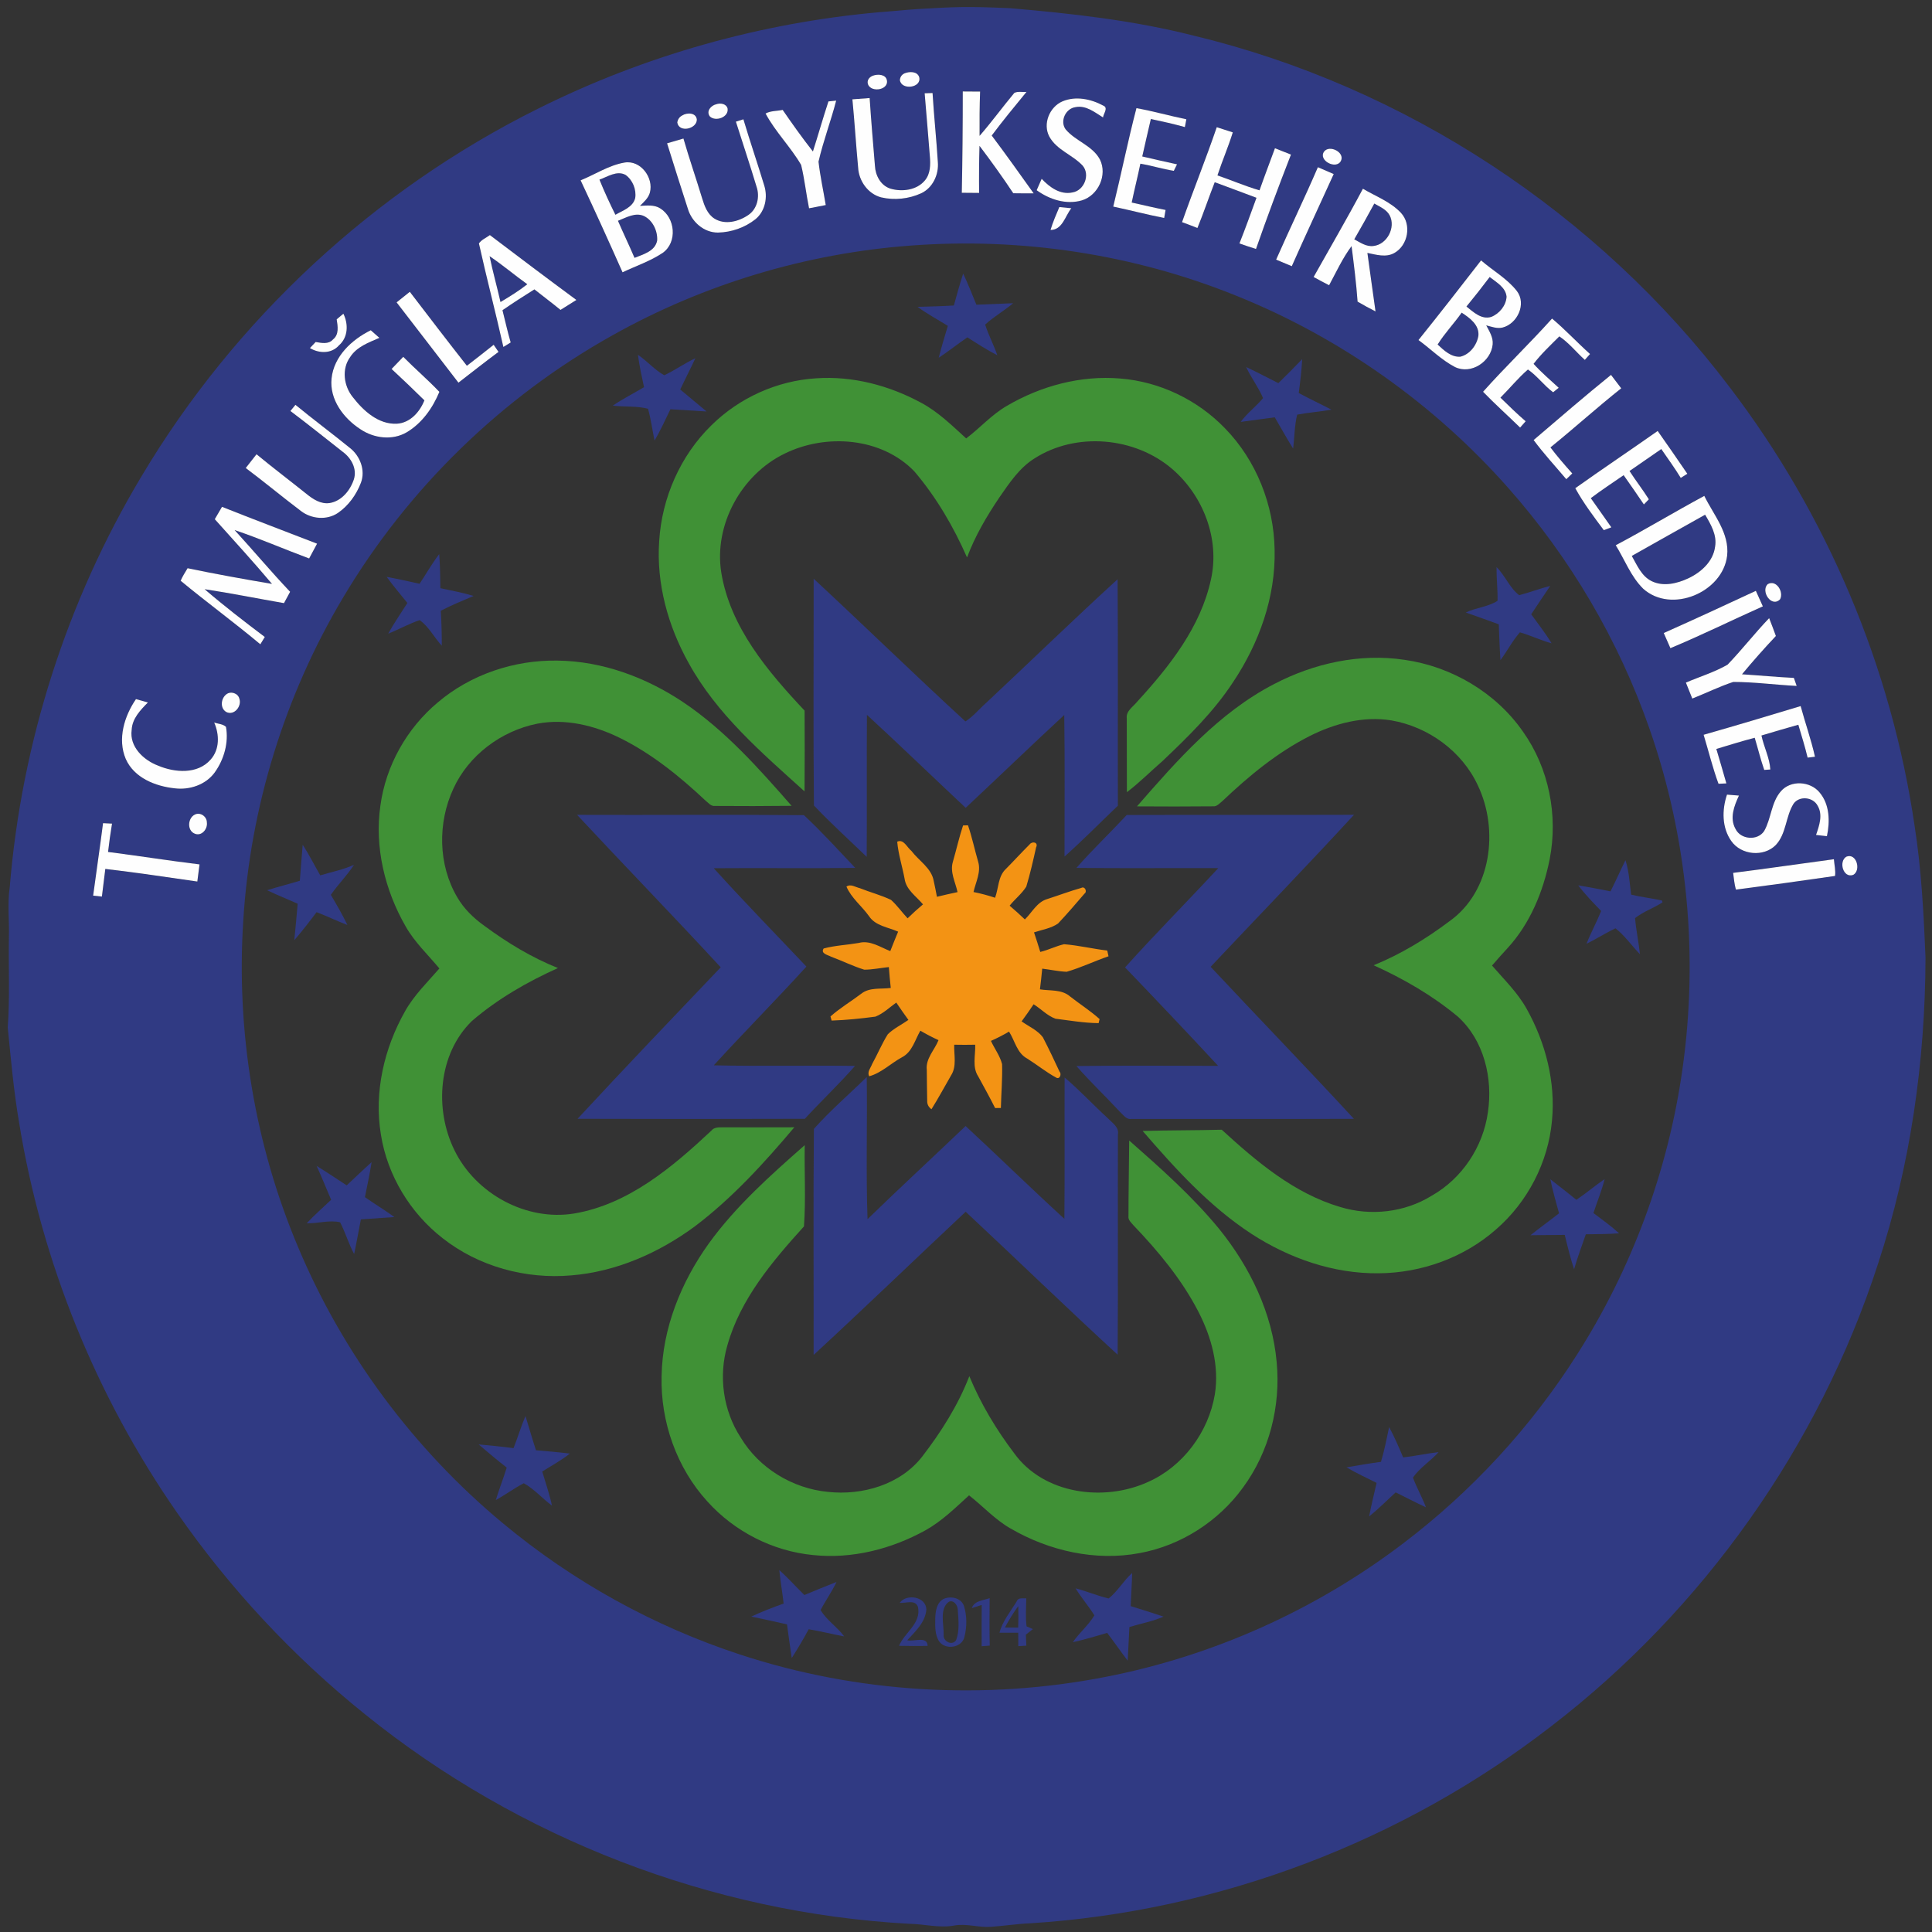 <?xml version="1.0" encoding="utf-8"?>
<!-- Generator: Adobe Illustrator 16.0.0, SVG Export Plug-In . SVG Version: 6.00 Build 0)  -->
<!DOCTYPE svg PUBLIC "-//W3C//DTD SVG 1.1//EN" "http://www.w3.org/Graphics/SVG/1.1/DTD/svg11.dtd">
<svg version="1.1" id="Layer_1" xmlns="http://www.w3.org/2000/svg" xmlns:xlink="http://www.w3.org/1999/xlink" x="0px" y="0px"
	 width="800px" height="800px" viewBox="-322.096 -323.006 800 800" enable-background="new -322.096 -323.006 800 800"
	 xml:space="preserve">
<rect x="-322.096" y="-323.006" width="800" height="800" fill="#333333" stroke="none"/>
<g>
	<g>
		<g>
			<path fill="#303A83" d="M42.072-317.958c5.242-0.373,10.489-0.945,15.735-1.291c16.024-0.94,20.353-1.147,38.384-0.363
				c25.467,2.19,51.011,5.019,75.848,11.328c87.905,21.115,167.639,73.678,222.146,145.687
				c40.251,52.784,66.899,115.821,76.505,181.502c2.83,18.044,3.773,36.308,4.53,54.533c-0.116,42.978-6.211,86.085-19.695,126.973
				c-24.435,75.395-72.282,142.883-135.084,191.223c-61.711,47.871-137.907,76.82-215.91,81.756
				c-5.499,0.213-10.928,1.11-16.417,1.463c-5.055,0.363-10.049-1.473-15.08-0.534c-6.235,1.14-12.441-0.649-18.677-0.727
				c-81.696-4.461-161.605-35.322-225.244-86.697c-29.847-23.973-56.208-52.263-78.017-83.702
				c-33.353-48.008-55.895-103.507-65.259-161.225c-2.245-13.093-3.415-26.348-4.727-39.542c0.908-12.342,0.278-24.725,0.475-37.087
				c0.232-7.033-0.686-14.084,0.363-21.08c4.904-59.79,23.646-118.402,54.472-169.896c38.696-65.051,96.417-118.625,164.228-152.336
				C-55.274-300.007-7.016-313.607,42.072-317.958z M52.531-292.666c-1.206,0.526-1.882,1.455-2.003,2.818
				c0.596,4.316,9.097,3.284,8.002-1.208C57.732-293.523,54.519-293.439,52.531-292.666z M39.394-291.675
				c-1.242,0.439-2.292,1.493-2.225,2.886c0.454,4.276,8.783,3.414,7.976-0.965C44.686-292.278,41.325-292.391,39.394-291.675z
				 M76.565-285.134c0.011,13.991-0.125,27.972-0.398,41.952c2.391,0.02,4.763,0.048,7.169,0.059
				c-0.076-6.497-0.025-13.005,0.156-19.502c4.849,6.418,9.55,12.945,13.99,19.64c2.81,0.046,5.615,0.058,8.436,0.035
				c-5.746-8.011-11.428-16.065-17.365-23.933c4.611-6.171,9.52-12.117,14.409-18.074c-1.666,0.184-3.522-0.326-5.046,0.418
				c-4.889,5.854-9.374,12.042-14.389,17.794c-0.045-6.112-0.01-12.236,0.212-18.341C81.338-285.099,78.957-285.108,76.565-285.134z
				 M60.785-284.375c0.777,8.71,1.427,17.419,2.164,26.124c0.292,3.366,0.268,7.134-2.003,9.887
				c-3.364,4.129-9.519,4.898-14.373,3.454c-3.996-1.291-6.185-5.463-6.372-9.453c-0.767-9.35-1.583-18.685-2.19-28.045
				c-2.376,0.177-4.762,0.348-7.138,0.527c0.908,9.428,1.493,18.881,2.376,28.306c0.313,5.521,4.076,10.843,9.515,12.284
				c5.5,1.291,11.448,0.65,16.588-1.689c4.809-2.251,7.347-7.792,6.897-12.932c-0.596-9.536-1.615-19.045-2.19-28.581
				C63.241-284.458,61.602-284.395,60.785-284.375z M20.944-281.009c-2.266,6.882-4.228,13.832-6.433,20.724
				c-4.395-5.576-8.506-11.374-12.533-17.217c-2.33,0.526-4.948,0.324-7.073,1.501c4.056,7.588,10.388,13.843,14.722,21.282
				c1.433,5.916,2.063,12.001,3.285,17.96c2.295-0.466,4.606-0.91,6.911-1.338c-0.979-5.997-2.321-11.941-2.996-17.971
				c1.967-8.543,5.121-16.779,7.315-25.276C23.345-281.267,21.73-281.09,20.944-281.009z M117.829-281.025
				c-5.348,2.309-8.228,9.325-5.418,14.576c3.052,5.591,9.641,7.542,13.813,12.04c3.193,3.793,0.601,10.335-4.263,11.094
				c-5.056,1.079-9.47-2.188-12.72-5.649c-0.686,1.575-1.402,3.156-2.073,4.729c5.323,3.842,12.255,6.104,18.753,4.192
				c6.775-2.07,10.63-10.558,7.427-16.938c-3.098-5.789-10.111-7.591-14.178-12.458c-2.467-3.35-0.045-8.61,4.021-9.193
				c4.354-0.92,8.012,2.13,11.463,4.258c0.116-1.533,2.351-4.016,0.056-4.916C129.65-282.03,123.293-283.336,117.829-281.025z
				 M-25.502-279.838c-2.19,0.481-4.309,2.892-2.654,5.056c2.376,2.293,7.945,0.314,7.335-3.32
				C-21.4-280.1-23.811-280.425-25.502-279.838z M138.877-237.461c7.044,1.492,14.026,3.34,21.095,4.714
				c0.146-0.827,0.443-2.488,0.579-3.32c-4.701-0.907-9.354-2.05-14.024-3.071c1.12-5.379,2.482-10.713,3.587-16.088
				c4.656,0.79,9.172,2.211,13.849,2.959c0.328-0.678,0.994-2.029,1.327-2.69c-4.808-1.039-9.602-2.143-14.394-3.26
				c1.146-5.177,2.375-10.345,3.557-15.518c4.722,1,9.439,2.05,14.085,3.351c0.152-0.799,0.459-2.42,0.616-3.227
				c-6.922-1.419-13.718-3.365-20.665-4.611C144.957-264.719,142.213-251.014,138.877-237.461z M-39.648-275.174
				c-1.131,0.612-1.792,1.579-2.003,2.884c0.686,4.354,8.062,2.738,8.097-1.174C-33.842-276.469-37.635-276.469-39.648-275.174z
				 M-17.379-272.631c2.84,8.975,5.847,17.917,8.546,26.926c1.423,4.109,0.338,9.148-3.35,11.687
				c-3.976,2.758-9.681,4.26-14.045,1.55c-2.962-1.847-4.178-5.286-5.142-8.452c-2.507-8.267-5.347-16.429-7.733-24.725
				c-2.25,0.66-4.511,1.328-6.771,1.979c2.785,9.055,5.711,18.069,8.597,27.087c1.6,5.447,6.665,9.93,12.497,9.871
				c5.57-0.113,11.149-2.069,15.513-5.543c4.041-3.32,5.162-9.158,3.602-14.003c-2.775-9.145-5.882-18.193-8.612-27.356
				C-15.049-273.363-16.602-272.872-17.379-272.631z M181.736-270.332c-4.51,13.199-9.742,26.155-14.367,39.323
				c2.138,0.782,4.252,1.571,6.376,2.413c2.573-6.252,4.697-12.665,7.164-18.955c5.757,2.166,11.538,4.251,17.284,6.449
				c-2.29,6.324-4.576,12.655-7.058,18.906c2.266,0.792,4.546,1.586,6.861,2.284c4.565-13.109,9.438-26.136,14.484-39.078
				c-2.22-0.897-4.425-1.76-6.639-2.622c-2.125,5.808-4.35,11.585-6.388,17.419c-5.928-1.7-11.589-4.203-17.421-6.171
				c1.958-6.01,4.485-11.79,6.352-17.819C186.156-268.912,183.95-269.635,181.736-270.332z M226.193-260.255
				c-2.617,3.635,5.016,7.693,6.968,3.852C234.876-259.94,228.434-263.187,226.193-260.255z M-81.674-248.334
				c5.933,12.617,11.705,25.32,17.359,38.075c5.549-2.632,11.498-4.611,16.634-8.044c6.185-4.409,5.197-14.609-1.08-18.45
				c-2.508-1.57-5.56-1.132-8.345-1.011c1.599-1.608,3.471-3.176,4.102-5.473c1.68-6.143-3.824-13.61-10.499-12.458
				C-69.999-254.576-75.64-250.776-81.674-248.334z M223.611-253.769c-5.529,12.863-11.649,25.455-17.295,38.273
				c2.164,0.885,4.329,1.803,6.483,2.713c5.665-12.773,11.583-25.438,17.359-38.148
				C227.964-251.871,225.784-252.814,223.611-253.769z M242.252-244.853c-6.539,12.327-13.587,24.377-20.413,36.55
				c2.124,1.167,4.259,2.319,6.417,3.414c2.952-5.473,5.57-11.223,9.299-16.208c0.974,7.648,1.947,15.31,2.492,22.991
				c2.437,1.419,4.913,2.783,7.426,4.054c-1.18-8.069-2.219-16.144-3.364-24.223c3.623,0.721,7.644,2.001,11.125,0.045
				c5.746-3.191,7.284-11.818,2.749-16.66C253.68-239.473,247.574-241.694,242.252-244.853z M116.548-237.265
				c-1.327,3.118-2.664,6.231-3.647,9.474c4.939,0.01,6.06-5.809,8.616-8.987C119.853-236.95,118.198-237.109,116.548-237.265z
				 M-123.785-222.22c3.168,14.326,6.922,28.556,10.121,42.887c0.756-0.466,2.275-1.399,3.027-1.865
				c-1.292-4.41-2.271-8.904-3.4-13.351c4.333-2.987,8.758-5.843,13.223-8.626c3.587,2.856,7.27,5.592,10.807,8.498
				c2.189-1.373,4.374-2.763,6.574-4.119c-12.012-8.849-23.914-17.847-35.815-26.857
				C-120.759-224.54-122.661-223.796-123.785-222.22z M54.968-221.313c-43.181,3.19-85.61,15.949-123.374,37.111
				c-45.84,25.575-84.722,63.417-111.552,108.519c-24.196,40.503-38.51,86.824-41.41,133.913
				c-2.962,46.006,4.762,92.692,22.718,135.199c18.556,44.205,47.979,83.768,84.884,114.387
				c28.914,24.054,62.383,42.598,98.132,54.294c48.575,15.962,101.255,19.059,151.415,9.236
				c44.497-8.677,86.912-27.729,123.004-55.161c28.399-21.513,52.948-48.113,72.06-78.172
				c22.759-35.666,37.782-76.231,43.701-118.118c6.73-47.21,2.134-96.034-13.603-141.075
				c-12.759-36.646-32.782-70.728-58.513-99.791c-30.78-34.831-69.743-62.407-112.909-79.697
				C147.056-217.807,100.611-224.771,54.968-221.313z M291.185-215.177c-8.557,11.056-17.153,22.085-25.917,32.978
				c5.056,3.69,9.54,8.266,15.12,11.178c6.72,3.237,14.913-2.267,15.6-9.395c0.272-2.887-1.388-5.423-2.669-7.868
				c2.194,0.547,4.45,1.465,6.756,0.907c6.149-1.559,10.015-9.778,5.933-15.123C301.971-207.673,296.078-210.919,291.185-215.177z
				 M-152.406-202.175c-1.806,1.467-3.633,2.935-5.464,4.379c8.516,11.094,17.098,22.143,25.604,33.248
				c5.515-4.276,10.999-8.596,16.599-12.746c-0.676-0.976-1.337-1.957-2.014-2.935c-3.647,2.949-7.391,5.798-11.088,8.684
				C-136.737-181.688-144.576-191.93-152.406-202.175z M-182.682-190.78c0.438,2.841,1.074,6.3-1.549,8.35
				c-1.857,2.122-4.758,1.435-7.159,1.038c-0.591,0.628-1.781,1.883-2.376,2.514c3.779,2.291,8.985,2.422,12.047-1.142
				c3.799-3.292,3.925-8.803,1.811-13.086C-180.831-192.328-181.759-191.559-182.682-190.78z M320.576-191.096
				c-9.272,10.338-19.333,19.956-28.564,30.316c4.929,5.113,10.251,9.852,15.337,14.833c0.757-0.873,1.534-1.745,2.301-2.617
				c-3.622-3.108-7.033-6.458-10.448-9.778c3.845-3.832,7.28-8.09,11.392-11.652c3.87,2.688,6.645,6.632,10.433,9.425
				c0.58-0.463,1.736-1.399,2.302-1.863c-3.526-3.227-7.175-6.354-10.403-9.907c3.158-4.12,7.003-7.709,10.67-11.374
				c3.976,2.665,6.998,6.531,10.545,9.731c0.711-0.815,1.428-1.614,2.163-2.431C330.955-181.198,326.076-186.485,320.576-191.096z
				 M-184.801-166.287c-0.919,8.729,4.984,16.506,11.976,21.033c5.53,3.727,13.163,4.72,19.066,1.281
				c6.361-3.739,10.812-10.058,13.591-16.774c-4.773-5.029-10.09-9.562-14.954-14.507c-1.6,1.686-3.204,3.359-4.829,5.026
				c4.607,4.261,9.127,8.591,13.582,12.99c-1.906,4.797-5.882,9.34-11.376,9.675c-7.668,0.383-13.91-5.37-18.299-11.036
				c-3.718-4.611-4.672-11.654-1.04-16.59c2.735-4.258,7.664-5.992,12.079-7.924c-1.201-1.048-2.387-2.097-3.567-3.146
				C-176.427-182.376-183.863-175.445-184.801-166.287z M312.945-140.794c4.187,5.66,8.99,10.838,13.535,16.217
				c0.615-0.595,1.852-1.792,2.473-2.384c-3.133-3.497-6.206-7.043-9.041-10.782c9.904-7.997,19.338-16.568,29.312-24.47
				c-1.401-1.866-2.829-3.701-4.232-5.556C334.139-158.987,323.564-149.858,312.945-140.794z M-201.843-152.818
				c7.35,5.531,14.514,11.291,21.749,16.975c3.445,2.536,5.893,6.95,4.541,11.281c-1.479,4.563-5.081,9.055-10.044,9.862
				c-3.623,0.547-6.861-1.561-9.526-3.728c-6.896-5.528-13.955-10.853-20.755-16.474c-1.494,1.9-2.982,3.793-4.465,5.694
				c7.739,5.786,15.155,11.977,22.854,17.8c4.308,3.32,10.696,3.91,15.291,0.827c4.4-3.015,7.664-7.578,9.551-12.524
				c1.942-5.181-0.333-11.117-4.576-14.419c-7.441-6.042-15.14-11.758-22.541-17.848
				C-200.456-154.527-201.142-153.671-201.843-152.818z M330.194-120.852c3.345,6.113,7.638,11.773,11.801,17.369
				c0.781-0.29,2.34-0.882,3.122-1.177c-2.855-4.016-5.625-8.09-8.506-12.08c4.425-3.32,9.041-6.384,13.601-9.512
				c2.852,4.002,5.617,8.054,8.376,12.118c0.52-0.537,1.559-1.596,2.063-2.133c-2.518-4.006-5.438-7.729-8.002-11.714
				c4.369-3.036,8.754-6.076,13.153-9.09c2.718,3.942,5.544,7.847,8.062,11.941c0.687-0.429,2.044-1.286,2.724-1.705
				c-4.055-5.946-8.143-11.86-12.278-17.729C352.992-136.592,341.48-128.882,330.194-120.852z M346.952-97.23
				c3.729,6.009,6.247,12.957,11.357,17.986c11.659,10.502,32.918,1.535,34.761-13.635c1.039-9.38-5.585-16.885-9.455-24.796
				C371.29-111.025,359.31-103.797,346.952-97.23z M-233.159-108.02c7.957,8.883,16.008,17.681,23.692,26.799
				c-11.68-1.979-23.354-4.074-34.958-6.497c-1.024,1.689-2.088,3.369-2.876,5.191c10.832,8.951,22.203,17.29,33,26.308
				c0.621-1.012,1.236-2.024,1.846-3.026c-8.466-6.375-16.891-12.873-24.922-19.788c10.994,1.664,21.906,3.877,32.869,5.773
				c0.838-1.571,1.691-3.129,2.538-4.694c-7.88-8.311-15.251-17.109-22.985-25.564c10.442,3.515,20.543,7.929,30.86,11.761
				c1.08-2.05,2.19-4.089,3.284-6.124c-13.117-5.074-26.28-10.058-39.361-15.251C-231.15-111.434-232.154-109.734-233.159-108.02z
				 M409.85-81.107c-2.986,2.942,1.6,9.872,5.137,6.261C416.656-77.851,413.406-83.192,409.85-81.107z M366.826-60.885
				c0.918,2.084,1.846,4.172,2.754,6.262c12.921-5.38,25.493-11.606,38.277-17.312c-0.969-2.142-1.933-4.295-2.9-6.425
				C392.298-72.433,379.595-66.59,366.826-60.885z M393.242-47.776c-5.409,3.118-11.514,4.956-17.245,7.418
				c0.889,2.188,1.786,4.389,2.648,6.613c5.677-2.252,11.171-4.961,16.957-6.882c8.759,0,17.512,1.215,26.27,1.644
				c-0.292-0.827-0.872-2.496-1.165-3.32c-7.173-0.35-14.317-1.039-21.482-1.492c4.511-5.428,9.192-10.724,14.036-15.854
				c-0.884-2.48-1.831-4.936-2.785-7.394C404.508-60.84,399.23-53.973,393.242-47.776z M-228.356-35.521
				c-2.295,1.71-2.713,5.788-0.04,7.347c3.299,1.641,6.493-2.421,5.424-5.494C-223.512-35.964-226.514-36.939-228.356-35.521z
				 M-265.795-33.519c-4.829,7.043-7.725,16.521-4.244,24.739c3.436,7.848,12.27,11.364,20.291,12.201
				c6.161,0.769,12.87-1.458,16.588-6.604c3.835-5.379,5.813-12.302,4.637-18.854c-1.312-1.213-3.27-1.197-4.879-1.797
				c2.165,4.984,2.331,11.117-1.493,15.37c-5.394,6.144-14.767,5.427-21.674,2.516c-6.023-2.256-12.003-7.812-11.004-14.817
				c0.222-4.729,3.603-8.193,6.725-11.364C-262.501-32.599-264.146-33.053-265.795-33.519z M383.339-18.746
				c2.047,6.763,3.723,13.655,6.159,20.287c0.818-0.03,2.447-0.113,3.264-0.148c-1.316-4.788-2.783-9.509-4.161-14.271
				c5.287-1.583,10.559-3.237,15.891-4.625c1.344,4.424,2.423,8.941,3.945,13.31c0.631-0.045,1.893-0.128,2.522-0.173
				c-0.266-4.762-2.688-9.353-3.672-14.075c5.085-1.501,10.156-3.052,15.267-4.457c1.331,4.518,2.749,9.02,3.844,13.61
				c0.758-0.094,2.271-0.27,3.044-0.363c-1.575-7.099-4.037-13.961-5.929-20.976C410.159-26.579,396.773-22.578,383.339-18.746z
				 M415.334,4.64c-4.056,4.641-3.965,11.256-6.922,16.459c-2.725,4.157-9.758,3.552-11.872-0.883
				c-2.517-4.482-0.539-9.556,1.429-13.794c-1.65-0.142-3.311-0.27-4.948-0.398c-2.109,6.262-2.16,13.691,1.805,19.252
				c4.067,5.788,13.365,6.681,18.376,1.642c4.424-4.702,4.061-11.766,7.359-17.087c2.367-3.433,8.098-2.841,9.989,0.789
				c2.262,3.784,0.66,8.287-0.656,12.105c1.49,0.161,2.993,0.335,4.506,0.511c1.302-6.065,1.171-13.108-3.016-18.079
				C427.529,0.427,419.406-0.084,415.334,4.64z M-241.427,14.299c-2.916,1.42-3.285,6.512-0.116,7.858
				c2.87,1.301,5.488-1.838,5.115-4.563C-236.392,15.121-239.132,13.148-241.427,14.299z M-279.427,17.851
				c-1.261,10.011-2.775,19.99-4.096,30.001c0.912,0.093,2.724,0.295,3.622,0.386c0.439-3.819,0.969-7.623,1.413-11.444
				c12.728,1.492,25.417,3.388,38.101,5.216c0.302-2.365,0.601-4.729,0.908-7.089c-12.653-1.524-25.231-3.542-37.874-5.147
				c0.438-3.925,1.004-7.838,1.645-11.735C-276.945,17.97-278.191,17.915-279.427,17.851z M442.461,31.718
				c-3.339,1.911-1.351,9.139,2.866,7.522C448.622,37.315,446.624,30.087,442.461,31.718z M395.562,38.434
				c0.319,2.309,0.51,4.659,1.146,6.931c13.684-1.783,27.391-3.666,41.048-5.66c0.302-2.307-0.303-4.631-0.474-6.927
				C423.365,34.641,409.483,36.69,395.562,38.434z"/>
		</g>
		<path fill="#303A83" d="M-73.88-248.624c3.39-1.185,7.205-3.912,10.827-1.956c2.932,2.107,4.541,6.058,3.981,9.604
			c-0.974,3.819-5.171,5.147-8.198,6.902C-69.652-238.846-71.872-243.688-73.88-248.624z"/>
		<path fill="#303A83" d="M246.969-238.714c2.312,1.326,5.056,2.429,6.377,4.913c2.588,4.994-1.104,12.06-6.735,12.655
			c-2.956,0.398-5.469-1.439-7.94-2.758C241.486-228.807,244.285-233.733,246.969-238.714z"/>
		<path fill="#303A83" d="M-66.216-231.581c3.39-1.3,7.139-3.635,10.807-1.956c3.637,1.807,5.67,6.194,5.429,10.124
			c-0.828,4.434-5.777,5.726-9.374,7.187C-61.559-221.394-63.991-226.433-66.216-231.581z"/>
		<path fill="#303A83" d="M-119.371-216.924c5.394,3.609,10.332,7.848,15.62,11.616c-3.481,2.763-7.291,5.084-11.1,7.374
			C-116.284-204.28-118.064-210.549-119.371-216.924z"/>
		<path fill="#303A83" d="M76.732-209.707c2.023,4.202,3.694,8.566,5.475,12.877c5.075-0.177,10.16-0.383,15.226-0.62
			c-3.718,3.134-8.017,5.556-11.593,8.848c1.382,4.344,3.547,8.397,5.039,12.702c-4.288-2.211-8.35-4.807-12.405-7.414
			c-4.021,2.735-7.805,5.788-11.872,8.45c1.131-4.444,2.478-8.824,3.784-13.209c-4.192-2.609-8.561-4.946-12.546-7.871
			c5.01-0.128,10.029-0.267,15.04-0.567C74.089-200.939,75.315-205.338,76.732-209.707z"/>
		<path fill="#303A83" d="M294.751-208.303c2.77,2.2,6.589,4.213,6.992,8.138c-0.196,3.666-2.961,7.031-6.316,8.374
			c-4.031,1.271-7.411-1.978-10.297-4.286C288.424-200.077,291.628-204.15,294.751-208.303z"/>
		<path fill="#303A83" d="M283.148-193.545c3.34,2.173,7.441,5.13,6.922,9.672c-0.677,3.857-3.567,7.639-7.452,8.571
			c-3.809,0.29-6.836-2.642-9.419-5.027C276.105-185.028,279.98-189.018,283.148-193.545z"/>
		<path fill="#303A83" d="M-57.936-176.076c3.823,2.562,6.876,6.232,10.892,8.453c4.435-2.062,8.436-4.973,12.886-7.043
			c-2.009,4.354-4.228,8.601-6.266,12.942c3.607,3.063,7.295,6.053,10.923,9.103c-4.995-0.295-9.995-0.602-14.989-0.919
			c-2.134,4.353-4.112,8.788-6.564,12.979c-0.953-4.389-1.479-8.869-2.719-13.174c-4.671-1.281-9.752-0.678-14.565-1.318
			c4.147-2.803,8.612-5.085,12.921-7.623C-56.358-167.124-57.362-171.559-57.936-176.076z"/>
		<path fill="#303A83" d="M217.113-174.293c-0.258,4.691-0.803,9.37-1.423,14.026c4.45,2.41,9.061,4.553,13.551,6.902
			c-4.722,0.827-9.495,1.167-14.202,2.049c-1.141,4.576-1.074,9.371-1.685,14.039c-2.659-4.224-5.065-8.601-7.588-12.917
			c-4.718,0.577-9.409,1.291-14.116,1.893c2.674-3.665,6.372-6.38,9.263-9.849c-1.897-4.517-4.964-8.427-7.002-12.876
			c4.489,2.132,8.894,4.424,13.329,6.67C210.589-167.614,213.883-170.918,217.113-174.293z"/>
		<path fill="#303A83" d="M353.592-92.807c10.132-5.669,20.211-11.439,30.366-17.069c2.357,3.993,4.986,8.417,4.123,13.27
			c-0.772,6.076-5.762,10.558-11.04,13.051c-4.661,2.19-10.336,3.562-15.189,1.207C357.633-84.39,355.782-88.965,353.592-92.807z"/>
		<path fill="#303A83" d="M-148.36-81.273c2.724-4.089,5.125-8.39,8.132-12.277c0.374,4.689,0.409,9.408,0.489,14.104
			c4.606,0.993,9.248,1.828,13.749,3.216c-4.566,1.941-9.167,3.822-13.582,6.113c0.292,4.823,0.424,9.64,0.408,14.472
			c-3.158-3.393-5.413-7.978-9.182-10.575c-4.475,1.522-8.617,3.857-13,5.602c2.411-4.376,5.267-8.495,7.946-12.71
			c-2.896-3.587-5.888-7.094-8.587-10.814C-157.426-83.295-152.896-82.285-148.36-81.273z"/>
		<path fill="#303A83" d="M297.592-88.176c3.552,3.481,5.443,8.637,9.363,11.617c4.339-1.094,8.497-2.773,12.851-3.805
			c-2.624,3.908-5.272,7.785-7.86,11.725c2.855,3.971,5.907,7.81,8.436,12.015c-4.476-1.235-8.684-3.27-13.118-4.55
			c-3.117,3.527-5.246,7.767-8.052,11.523c-0.358-4.946-0.504-9.897-0.701-14.842c-4.546-1.652-9.087-3.292-13.642-4.888
			c4.191-2.04,9.318-2.33,13.143-4.863C298.091-78.909,297.536-83.527,297.592-88.176z"/>
		<path fill="#303A83" d="M14.824-83.363C35.907-63.817,56.49-43.723,77.66-24.287c3.285-2.08,5.747-5.193,8.652-7.744
			c18.178-16.996,36.002-34.362,54.366-51.116c0.231,31.257,0.01,62.511,0.115,93.771c-7.371,7.03-14.499,14.296-22.097,21.059
			c-0.021-19.546,0.187-39.093-0.111-58.623c-13.728,12.68-27.163,25.668-40.815,38.436C64.104-1.297,50.664-14.322,36.881-27.002
			C36.74-7.4,36.926,12.195,36.785,31.797c-7.306-7.069-14.884-13.89-21.851-21.271C14.616-20.761,14.859-52.062,14.824-83.363z"/>
		<path fill="#303A83" d="M-83.142,14.408c31.315,0.128,62.64-0.167,93.94,0.128c7.421,6.915,14.268,14.493,21.255,21.848
			c-19.519,0.231-39.059-0.025-58.594,0.126c12.506,13.83,25.548,27.181,38.358,40.727c-12.567,13.83-25.75,27.085-38.347,40.889
			c19.489,0.435,38.998-0.035,58.493,0.232c-6.629,7.567-13.98,14.484-20.786,21.906c-31.366,0.111-62.741,0.102-94.112,0
			c19.54-21.1,39.433-41.907,59.275-62.727C-43.281,56.295-63.441,35.56-83.142,14.408z"/>
		<path fill="#303A83" d="M144.457,14.464c31.366-0.111,62.741,0.038,94.111-0.081c-19.534,21.208-39.583,41.962-59.365,62.943
			c19.691,21.062,39.771,41.753,59.315,62.954c-30.725,0.115-61.47,0.01-92.199,0.045c-2.069,0.317-3.265-1.694-4.606-2.863
			c-5.953-6.424-12.32-12.448-18.092-19.048c19.561-0.243,39.125-0.121,58.685-0.07c-12.708-13.704-25.594-27.266-38.545-40.766
			c12.573-13.98,25.826-27.311,38.596-41.105c-19.58-0.073-39.16,0.114-58.735-0.093C130.271,28.807,137.596,21.847,144.457,14.464z
			"/>
		<path fill="#303A83" d="M-196.753,26.783c2.633,4.094,4.838,8.453,7.27,12.68c4.662-1.445,9.53-2.319,13.979-4.389
			c-2.819,4.409-6.628,8.127-9.595,12.458c2.401,4.089,4.798,8.193,6.856,12.479c-4.309-1.642-8.456-3.656-12.765-5.307
			c-2.961,3.96-5.998,7.868-9.227,11.616c0.529-5.029,0.958-10.069,1.403-15.113c-4.217-1.874-8.496-3.598-12.654-5.586
			c4.485-1.435,9.051-2.551,13.551-3.933C-197.605,36.71-197.156,31.754-196.753,26.783z"/>
		<path fill="#303A83" d="M350.98,33.195c1.493,4.601,1.705,9.489,2.346,14.249c4.207,1.022,8.531,1.477,12.764,2.442
			c0.046,0.202,0.157,0.583,0.213,0.769c-3.668,2.384-7.922,3.784-11.357,6.511c0.439,5.001,1.479,9.937,2.033,14.933
			c-3.441-3.514-6.262-7.681-10.137-10.706c-4.111,1.921-7.899,4.424-11.986,6.375c1.807-4.61,4.203-8.962,6.055-13.557
			c-3.305-3.414-6.64-6.81-9.495-10.621c4.465,0.754,8.914,1.616,13.364,2.488C346.969,41.842,348.824,37.443,350.98,33.195z"/>
		<path fill="#303A83" d="M14.92,144.438c6.745-7.587,14.595-14.322,21.885-21.478c0.273,19.617-0.368,39.261,0.329,58.857
			c13.384-13.013,27.107-25.668,40.608-38.554c13.723,12.699,27.081,25.809,40.9,38.423c0.191-19.507,0.024-39.023,0.096-58.534
			c6.275,5.323,11.896,11.395,17.972,16.95c1.8,1.9,4.676,3.619,4.096,6.686c-0.096,30.381,0.105,60.772-0.11,91.159
			c-21.205-19.477-41.87-39.542-62.929-59.195c-21.028,19.724-41.768,39.744-62.953,59.291
			C14.859,206.846,14.637,175.637,14.92,144.438z"/>
		<path fill="#303A83" d="M-178.535,167.828c3.436-3.202,6.816-6.474,10.323-9.615c-0.802,4.855-1.771,9.681-2.775,14.495
			c4.012,2.829,8.224,5.345,12.199,8.233c-4.626,0.348-9.247,0.649-13.878,0.979c-0.944,4.779-1.771,9.574-2.786,14.349
			c-2.281-4.236-3.607-8.895-5.812-13.149c-4.365-1.059-9.248,0.56-13.813,0.388c3.184-3.422,6.72-6.483,10.1-9.705
			c-2.003-4.668-3.9-9.378-5.998-14.006C-186.759,162.338-182.693,165.15-178.535,167.828z"/>
		<path fill="#303A83" d="M319.862,165.302c3.626,2.804,7.224,5.637,10.786,8.506c4.021-2.688,7.703-5.854,11.704-8.576
			c-1.21,4.789-3.093,9.357-4.642,14.056c3.603,2.708,7.28,5.345,10.621,8.4c-4.582,0.327-9.178,0.348-13.769,0.403
			c-1.665,4.805-3.451,9.573-4.868,14.469c-1.529-4.684-2.716-9.453-3.86-14.228c-4.728,0-9.459,0.137-14.188,0.146
			c3.87-3.116,7.911-6.005,11.826-9.08C322.171,174.715,320.855,170.051,319.862,165.302z"/>
		<path fill="#303A83" d="M-109.457,276.634c1.771-4.397,3.087-8.945,4.949-13.29c1.478,4.714,2.795,9.488,4.354,14.178
			c4.671,0.388,9.358,0.79,14.01,1.37c-3.562,2.849-7.583,5.001-11.427,7.427c1.392,4.684,3.007,9.322,4.03,14.112
			c-3.985-2.944-7.325-6.847-11.659-9.257c-4.005,2.057-7.624,4.8-11.588,6.952c1.382-4.517,3.128-8.919,4.51-13.437
			c-3.955-3.101-7.814-6.313-11.614-9.589C-119.068,275.529-114.251,276.008-109.457,276.634z"/>
		<path fill="#303A83" d="M253.115,267.911c2.169,4.073,4.031,8.293,5.801,12.574c4.914-0.555,9.758-1.644,14.677-2.199
			c-3.295,3.731-7.851,6.454-10.6,10.568c1.523,4.204,3.799,8.077,5.357,12.281c-4.237-1.956-8.359-4.109-12.537-6.181
			c-3.642,3.338-7.123,6.866-10.982,9.973c0.888-4.664,2.028-9.276,3.092-13.905c-4.187-2.097-8.44-4.059-12.466-6.424
			c4.737-0.852,9.504-1.644,14.283-2.288C251.136,277.571,252.115,272.726,253.115,267.911z"/>
		<path fill="#303A83" d="M0.592,327.121c3.648,3.271,6.892,6.917,10.388,10.341c4.415-1.851,8.844-3.671,13.304-5.4
			c-1.912,4.023-4.521,7.664-6.579,11.616c2.411,4.169,6.877,6.963,9.763,10.911c-4.93-0.878-9.763-2.168-14.697-2.954
			c-2.2,4.053-4.531,8.025-7.018,11.903c-0.696-4.634-1.347-9.293-1.967-13.936c-4.919-1.15-9.858-2.133-14.782-3.223
			c4.358-2.036,8.869-3.761,13.39-5.399C1.863,336.348,1.055,331.76,0.592,327.121z"/>
		<path fill="#303A83" d="M136.965,338.888c3.765-2.975,6.146-7.35,9.737-10.547c-0.105,4.568-0.438,9.146-0.604,13.719
			c4.535,1.406,9.075,2.818,13.586,4.331c-4.521,2.032-9.425,2.864-14.116,4.325c-0.207,4.625-0.454,9.277-0.712,13.916
			c-2.921-3.771-5.595-7.72-8.496-11.496c-4.701,1.407-9.434,2.784-14.222,3.862c2.689-3.923,6.498-7.032,8.93-11.121
			c-2.396-3.862-5.438-7.296-7.789-11.188C127.905,335.894,132.31,337.799,136.965,338.888z"/>
		<path fill="#303A83" d="M50.437,340.708c2.83-3.927,10.923-2.636,11.053,2.748c-0.397,5.264-4.55,9.081-7.921,12.736
			c2.73,0.695,8.32-1.931,8.451,2.338c-3.95,0.046-7.886,0.061-11.836-0.039c2.245-5.511,9.253-9.258,7.84-16.049
			C56.915,339.12,52.929,340.966,50.437,340.708z"/>
		<g>
			<path fill="#303A83" d="M68.529,339.12c2.931-1.381,7.27-0.564,8.49,2.763c1.337,4.145,1.292,8.772,0.222,12.978
				c-1.075,4.497-7.86,5.44-10.423,1.831c-1.902-2.83-1.67-6.43-1.645-9.68C65.27,344.167,65.754,340.663,68.529,339.12z
				 M70.86,340.22c-4.091,2.879-2.074,9.322-2.214,13.702c-0.313,2.774,3.667,4.771,5.211,2.113
				c1.428-3.947,0.918-8.358,0.64-12.479C74.477,341.767,72.863,339.397,70.86,340.22z"/>
		</g>
		<path fill="#303A83" d="M80.299,342.877c1.105-3.142,4.772-3.142,7.392-4.135c-0.056,6.555-0.111,13.104,0.045,19.662
			c-0.837,0.056-2.513,0.187-3.35,0.257c0-5.702-0.035-11.395,0.025-17.091C83.043,342.024,81.666,342.458,80.299,342.877z"/>
		<g>
			<path fill="#303A83" d="M98.885,340.114c0.631-1.766,2.533-1.15,3.976-1.276c-0.051,3.861-0.368,7.749,0.126,11.602
				c0.651,0.286,1.958,0.836,2.614,1.125c-0.959,0.775-1.938,1.532-2.911,2.313c0.065,1.507,0.13,3.024,0.196,4.548
				c-0.817,0.056-2.487,0.15-3.33,0.211c-0.01-1.87-0.02-3.726-0.02-5.571c-2.599,0.01-5.187,0.01-7.77,0
				C93.042,348.229,96.347,344.313,98.885,340.114z M94.017,350.919c1.831,0,3.663,0.02,5.499,0.039
				c0.096-2.983,0.111-5.959,0.035-8.918C97.462,344.843,95.671,347.847,94.017,350.919z"/>
		</g>
	</g>
	<g>
		<path fill="#FEFEFE" d="M52.531-292.666c1.982-0.779,5.202-0.862,5.999,1.61c1.095,4.492-7.406,5.529-8.002,1.208
			C50.649-291.204,51.325-292.14,52.531-292.666z"/>
		<path fill="#FEFEFE" d="M39.394-291.675c1.937-0.721,5.292-0.603,5.756,1.921c0.807,4.379-7.527,5.241-7.976,0.965
			C37.097-290.183,38.152-291.231,39.394-291.675z"/>
		<path fill="#FEFEFE" d="M76.565-285.134c2.387,0.025,4.773,0.035,7.174,0.048c-0.222,6.111-0.257,12.234-0.212,18.341
			c5.015-5.752,9.5-11.94,14.389-17.794c1.523-0.749,3.375-0.235,5.046-0.418c-4.89,5.957-9.798,11.909-14.409,18.074
			c5.938,7.868,11.619,15.922,17.365,23.933c-2.82,0.023-5.626,0.011-8.436-0.035c-4.44-6.695-9.142-13.227-13.99-19.64
			c-0.182,6.497-0.232,13.005-0.156,19.502c-2.406-0.011-4.778-0.039-7.169-0.059C76.44-257.157,76.576-271.138,76.565-285.134z"/>
		<path fill="#FEFEFE" d="M60.785-284.375c0.817-0.02,2.456-0.083,3.269-0.113c0.575,9.536,1.594,19.045,2.19,28.582
			c0.448,5.147-2.089,10.685-6.897,12.931c-5.141,2.34-11.088,2.98-16.588,1.689c-5.438-1.442-9.208-6.764-9.515-12.284
			c-0.883-9.426-1.468-18.879-2.377-28.307c2.377-0.174,4.763-0.351,7.139-0.527c0.611,9.363,1.423,18.695,2.19,28.045
			c0.187,3.99,2.376,8.163,6.372,9.453c4.853,1.444,11.008,0.675,14.373-3.454c2.271-2.748,2.291-6.521,2.003-9.886
			C62.212-266.961,61.562-275.665,60.785-284.375z"/>
		<path fill="#FEFEFE" d="M20.944-281.009c0.787-0.081,2.401-0.257,3.204-0.335c-2.195,8.498-5.349,16.728-7.315,25.276
			c0.676,6.03,2.013,11.979,2.996,17.971c-2.305,0.428-4.616,0.872-6.911,1.338c-1.216-5.964-1.847-12.049-3.285-17.96
			c-4.334-7.439-10.666-13.686-14.722-21.282c2.125-1.177,4.738-0.975,7.073-1.501c4.027,5.843,8.138,11.641,12.533,17.217
			C16.716-267.177,18.683-274.132,20.944-281.009z"/>
		<path fill="#FEFEFE" d="M117.829-281.025c5.464-2.316,11.82-1.01,16.877,1.735c2.295,0.9,0.065,3.378-0.056,4.916
			c-3.451-2.132-7.109-5.178-11.463-4.258c-4.067,0.583-6.488,5.844-4.021,9.193c4.066,4.868,11.08,6.67,14.177,12.458
			c3.204,6.38-0.65,14.863-7.426,16.938c-6.498,1.911-13.431-0.346-18.753-4.192c0.676-1.568,1.393-3.153,2.073-4.729
			c3.249,3.46,7.659,6.728,12.719,5.649c4.864-0.754,7.457-7.3,4.264-11.094c-4.173-4.498-10.762-6.449-13.813-12.04
			C109.602-271.695,112.482-278.716,117.829-281.025z"/>
		<path fill="#FEFEFE" d="M-25.502-279.838c1.69-0.592,4.097-0.267,4.682,1.735c0.605,3.635-4.959,5.614-7.335,3.32
			C-29.81-276.946-27.692-279.356-25.502-279.838z"/>
		<path fill="#FEFEFE" d="M138.877-237.461c3.336-13.553,6.08-27.263,9.606-40.761c6.942,1.246,13.743,3.192,20.665,4.611
			c-0.162,0.807-0.464,2.423-0.616,3.227c-4.641-1.301-9.363-2.355-14.085-3.351c-1.182,5.168-2.412,10.336-3.558,15.518
			c4.793,1.117,9.586,2.226,14.394,3.26c-0.327,0.661-0.993,2.012-1.326,2.69c-4.672-0.749-9.188-2.165-13.849-2.959
			c-1.105,5.379-2.473,10.708-3.588,16.088c4.672,1.021,9.323,2.164,14.025,3.071c-0.136,0.827-0.434,2.488-0.579,3.32
			C152.904-234.121,145.921-235.969,138.877-237.461z"/>
		<path fill="#FEFEFE" d="M-39.648-275.174c2.008-1.291,5.802-1.291,6.099,1.71c-0.04,3.912-7.411,5.527-8.097,1.174
			C-41.44-273.595-40.773-274.562-39.648-275.174z"/>
		<path fill="#FEFEFE" d="M-17.379-272.631c0.777-0.241,2.331-0.732,3.107-0.975c2.73,9.158,5.837,18.206,8.612,27.358
			c1.56,4.843,0.439,10.687-3.602,14.002c-4.369,3.468-9.949,5.424-15.514,5.543c-5.837,0.058-10.897-4.425-12.497-9.872
			c-2.886-9.022-5.812-18.032-8.596-27.087c2.264-0.65,4.521-1.318,6.77-1.979c2.387,8.296,5.227,16.459,7.733,24.725
			c0.964,3.166,2.18,6.604,5.142,8.453c4.364,2.709,10.07,1.207,14.046-1.551c3.692-2.539,4.772-7.577,3.349-11.687
			C-11.532-254.709-14.539-263.651-17.379-272.631z"/>
		<path fill="#FEFEFE" d="M181.736-270.332c2.215,0.696,4.42,1.42,6.64,2.143c-1.861,6.03-4.395,11.815-6.352,17.819
			c5.832,1.97,11.493,4.473,17.421,6.172c2.043-5.836,4.263-11.606,6.387-17.419c2.215,0.861,4.42,1.724,6.634,2.621
			c-5.04,12.942-9.913,25.97-14.479,39.076c-2.316-0.696-4.602-1.489-6.862-2.281c2.482-6.251,4.764-12.587,7.059-18.906
			c-5.741-2.199-11.522-4.286-17.285-6.449c-2.467,6.29-4.596,12.701-7.163,18.955c-2.124-0.842-4.238-1.631-6.377-2.413
			C171.993-244.177,177.226-257.137,181.736-270.332z"/>
		<path fill="#FEFEFE" d="M226.193-260.255c2.241-2.932,8.684,0.315,6.968,3.852C231.208-252.557,223.58-256.62,226.193-260.255z"/>
		<g>
			<path fill="#FEFEFE" d="M-81.674-248.334c6.033-2.447,11.669-6.242,18.172-7.355c6.675-1.153,12.173,6.31,10.499,12.457
				c-0.631,2.292-2.503,3.868-4.102,5.473c2.785-0.115,5.837-0.559,8.345,1.011c6.276,3.842,7.27,14.043,1.08,18.45
				c-5.136,3.434-11.084,5.412-16.634,8.044C-69.969-223.009-75.741-235.717-81.674-248.334z M-73.88-248.624
				c2.008,4.936,4.233,9.778,6.609,14.55c3.027-1.755,7.234-3.083,8.198-6.902c0.56-3.552-1.049-7.497-3.981-9.604
				C-66.68-252.536-70.49-249.809-73.88-248.624z M-66.216-231.581c2.225,5.148,4.657,10.187,6.862,15.354
				c3.597-1.457,8.546-2.748,9.374-7.187c0.242-3.935-1.792-8.321-5.429-10.124C-59.072-235.215-62.82-232.881-66.216-231.581z"/>
		</g>
		<path fill="#FEFEFE" d="M223.611-253.769c2.179,0.955,4.358,1.898,6.553,2.838c-5.776,12.71-11.699,25.38-17.359,38.148
			c-2.154-0.91-4.319-1.828-6.482-2.713C211.961-228.313,218.075-240.905,223.611-253.769z"/>
		<g>
			<path fill="#FEFEFE" d="M242.252-244.853c5.322,3.153,11.428,5.379,15.735,9.962c4.536,4.842,2.997,13.469-2.749,16.66
				c-3.481,1.957-7.502,0.676-11.125-0.045c1.15,8.079,2.185,16.158,3.365,24.223c-2.513-1.271-4.995-2.634-7.427-4.054
				c-0.545-7.681-1.523-15.342-2.492-22.991c-3.728,4.984-6.347,10.735-9.298,16.208c-2.159-1.095-4.294-2.251-6.418-3.414
				C228.665-220.476,235.713-232.525,242.252-244.853z M246.969-238.714c-2.684,4.98-5.483,9.907-8.294,14.805
				c2.478,1.316,4.984,3.156,7.94,2.758c5.631-0.595,9.323-7.656,6.735-12.655C252.025-236.285,249.281-237.388,246.969-238.714z"/>
		</g>
		<path fill="#FEFEFE" d="M116.548-237.265c1.649,0.15,3.305,0.314,4.969,0.491c-2.557,3.179-3.677,8.997-8.616,8.987
			C113.884-231.034,115.221-234.142,116.548-237.265z"/>
		<g>
			<path fill="#FEFEFE" d="M-123.785-222.22c1.125-1.576,3.027-2.32,4.541-3.439c11.896,9.016,23.803,18.009,35.815,26.857
				c-2.2,1.361-4.384,2.745-6.574,4.119c-3.542-2.912-7.219-5.646-10.807-8.498c-4.465,2.783-8.889,5.637-13.223,8.626
				c1.13,4.445,2.104,8.941,3.4,13.351c-0.752,0.466-2.27,1.399-3.027,1.865C-116.864-193.664-120.617-207.894-123.785-222.22z
				 M-119.371-216.924c1.302,6.375,3.087,12.644,4.521,18.99c3.809-2.285,7.619-4.611,11.1-7.374
				C-109.033-209.081-113.978-213.314-119.371-216.924z"/>
		</g>
		<g>
			<path fill="#FEFEFE" d="M291.185-215.177c4.894,4.263,10.791,7.51,14.822,12.677c4.076,5.345,0.217,13.564-5.933,15.123
				c-2.302,0.558-4.562-0.36-6.756-0.907c1.281,2.445,2.937,4.98,2.669,7.868c-0.687,7.124-8.88,12.632-15.6,9.395
				c-5.58-2.912-10.06-7.487-15.12-11.178C274.027-193.092,282.623-204.121,291.185-215.177z M294.751-208.303
				c-3.123,4.146-6.327,8.22-9.621,12.226c2.891,2.308,6.266,5.557,10.297,4.286c3.35-1.338,6.12-4.703,6.316-8.374
				C301.34-204.083,297.521-206.097,294.751-208.303z M283.148-193.545c-3.168,4.527-7.043,8.517-9.954,13.209
				c2.583,2.388,5.61,5.319,9.419,5.029c3.885-0.933,6.78-4.714,7.452-8.571C290.589-188.416,286.488-191.372,283.148-193.545z"/>
		</g>
		<path fill="#FEFEFE" d="M-152.406-202.175c7.83,10.245,15.67,20.487,23.637,30.626c3.703-2.886,7.446-5.735,11.088-8.685
			c0.676,0.979,1.337,1.957,2.014,2.935c-5.601,4.154-11.084,8.475-16.599,12.746c-8.506-11.105-17.087-22.154-25.604-33.248
			C-156.039-199.24-154.213-200.708-152.406-202.175z"/>
		<path fill="#FEFEFE" d="M-182.682-190.78c0.918-0.778,1.846-1.547,2.774-2.327c2.114,4.283,1.993,9.789-1.811,13.086
			c-3.062,3.557-8.269,3.433-12.047,1.142c0.596-0.63,1.786-1.886,2.376-2.514c2.401,0.396,5.302,1.079,7.159-1.038
			C-181.608-184.48-182.238-187.939-182.682-190.78z"/>
		<path fill="#FEFEFE" d="M320.576-191.096c5.495,4.611,10.379,9.897,15.726,14.68c-0.735,0.814-1.452,1.616-2.163,2.43
			c-3.547-3.199-6.569-7.065-10.545-9.73c-3.667,3.665-7.512,7.247-10.67,11.373c3.229,3.552,6.877,6.681,10.403,9.908
			c-0.565,0.463-1.722,1.398-2.302,1.863c-3.783-2.793-6.563-6.743-10.433-9.425c-4.111,3.562-7.547,7.819-11.392,11.651
			c3.415,3.32,6.826,6.67,10.448,9.778c-0.767,0.872-1.544,1.744-2.301,2.617c-5.081-4.981-10.408-9.721-15.337-14.833
			C301.243-171.14,311.304-180.757,320.576-191.096z"/>
		<path fill="#FEFEFE" d="M-184.801-166.287c0.938-9.164,8.374-16.094,16.234-19.966c1.18,1.049,2.366,2.098,3.567,3.146
			c-4.415,1.932-9.349,3.666-12.078,7.924c-3.633,4.941-2.684,11.979,1.039,16.59c4.389,5.667,10.635,11.419,18.299,11.036
			c5.494-0.335,9.47-4.878,11.382-9.675c-4.465-4.398-8.985-8.729-13.587-12.99c1.62-1.666,3.23-3.34,4.829-5.026
			c4.864,4.945,10.181,9.473,14.953,14.508c-2.785,6.715-7.229,13.035-13.591,16.773c-5.902,3.439-13.536,2.446-19.066-1.281
			C-179.816-149.776-185.719-157.558-184.801-166.287z"/>
		<path fill="#FEFEFE" d="M312.945-140.794c10.619-9.069,21.194-18.192,32.041-26.976c1.401,1.848,2.836,3.69,4.232,5.556
			c-9.975,7.902-19.408,16.469-29.312,24.47c2.835,3.739,5.908,7.285,9.04,10.782c-0.615,0.592-1.852,1.789-2.472,2.384
			C321.94-129.952,317.131-135.135,312.945-140.794z"/>
		<path fill="#FEFEFE" d="M-201.843-152.818c0.701-0.853,1.387-1.714,2.083-2.559c7.401,6.085,15.1,11.801,22.541,17.845
			c4.244,3.305,6.524,9.247,4.576,14.422c-1.887,4.943-5.151,9.508-9.55,12.524c-4.601,3.087-10.984,2.493-15.292-0.827
			c-7.704-5.818-15.12-12.015-22.854-17.8c1.483-1.9,2.972-3.796,4.465-5.695c6.801,5.622,13.859,10.946,20.756,16.475
			c2.668,2.162,5.902,4.275,9.525,3.728c4.964-0.807,8.566-5.299,10.044-9.862c1.352-4.331-1.094-8.74-4.541-11.281
			C-187.329-141.527-194.493-147.288-201.843-152.818z"/>
		<path fill="#FEFEFE" d="M330.194-120.852c11.286-8.031,22.799-15.735,34.12-23.701c4.136,5.871,8.224,11.783,12.28,17.729
			c-0.687,0.418-2.044,1.27-2.726,1.704c-2.513-4.099-5.337-7.999-8.062-11.941c-4.399,3.015-8.784,6.05-13.153,9.09
			c2.563,3.98,5.484,7.708,8.002,11.714c-0.51,0.537-1.549,1.596-2.063,2.132c-2.759-4.063-5.524-8.114-8.376-12.118
			c-4.56,3.131-9.171,6.191-13.6,9.512c2.88,3.991,5.649,8.069,8.506,12.08c-0.782,0.29-2.342,0.882-3.123,1.177
			C337.831-109.079,333.543-114.738,330.194-120.852z"/>
		<g>
			<path fill="#FEFEFE" d="M346.952-97.23c12.36-6.562,24.344-13.794,36.663-20.439c3.87,7.905,10.494,15.41,9.455,24.798
				c-1.836,15.167-23.102,24.129-34.761,13.632C353.199-84.274,350.677-91.222,346.952-97.23z M353.592-92.807
				c2.19,3.842,4.041,8.417,8.26,10.463c4.854,2.355,10.528,0.979,15.189-1.207c5.278-2.488,10.263-6.976,11.04-13.051
				c0.863-4.852-1.766-9.276-4.123-13.27C373.803-104.246,363.724-98.476,353.592-92.807z"/>
		</g>
		<path fill="#FEFEFE" d="M-233.159-108.02c1.005-1.714,2.009-3.414,2.992-5.113c13.082,5.193,26.245,10.177,39.362,15.251
			c-1.095,2.04-2.201,4.074-3.285,6.124c-10.322-3.832-20.423-8.246-30.861-11.761c7.734,8.45,15.1,17.253,22.985,25.564
			c-0.852,1.561-1.7,3.119-2.538,4.694c-10.963-1.896-21.875-4.109-32.869-5.773c8.037,6.915,16.458,13.413,24.923,19.788
			c-0.616,1.001-1.231,2.014-1.847,3.026c-10.796-9.022-22.168-17.356-33-26.308c0.788-1.828,1.852-3.502,2.876-5.191
			c11.604,2.423,23.272,4.518,34.958,6.497C-217.151-90.339-225.202-99.142-233.159-108.02z"/>
		<path fill="#FEFEFE" d="M409.85-81.107c3.557-2.085,6.802,3.257,5.137,6.261C411.449-71.236,406.864-78.166,409.85-81.107z"/>
		<path fill="#FEFEFE" d="M366.826-60.885c12.769-5.7,25.472-11.548,38.136-17.469c0.969,2.129,1.932,4.283,2.9,6.425
			c-12.789,5.706-25.356,11.932-38.277,17.312C368.677-56.718,367.744-58.806,366.826-60.885z"/>
		<path fill="#FEFEFE" d="M393.242-47.776c5.982-6.197,11.266-13.063,17.233-19.268c0.954,2.458,1.901,4.914,2.785,7.394
			c-4.844,5.13-9.525,10.426-14.036,15.854c7.165,0.453,14.313,1.142,21.482,1.492c0.293,0.824,0.873,2.488,1.165,3.32
			c-8.758-0.428-17.511-1.644-26.27-1.644c-5.786,1.921-11.285,4.63-16.957,6.882c-0.862-2.224-1.76-4.425-2.648-6.613
			C381.734-42.821,387.838-44.658,393.242-47.776z"/>
		<path fill="#FEFEFE" d="M-228.356-35.521c1.837-1.419,4.844-0.444,5.384,1.848c1.069,3.073-2.125,7.134-5.424,5.494
			C-231.07-29.732-230.651-33.811-228.356-35.521z"/>
		<path fill="#FEFEFE" d="M-265.795-33.519c1.649,0.466,3.293,0.92,4.948,1.389c-3.123,3.167-6.503,6.635-6.725,11.364
			c-0.999,7.006,4.98,12.562,11.004,14.817c6.907,2.912,16.28,3.633,21.674-2.516c3.819-4.248,3.658-10.381,1.493-15.37
			c1.609,0.595,3.567,0.584,4.879,1.797c1.175,6.552-0.802,13.479-4.637,18.854c-3.718,5.147-10.428,7.374-16.588,6.604
			c-8.026-0.842-16.855-4.354-20.291-12.201C-273.52-17.002-270.618-26.476-265.795-33.519z"/>
		<path fill="#FEFEFE" d="M383.339-18.746c13.434-3.832,26.813-7.838,40.174-11.886c1.892,7.021,4.358,13.877,5.929,20.976
			c-0.769,0.094-2.281,0.27-3.044,0.363c-1.095-4.59-2.513-9.093-3.844-13.61c-5.11,1.404-10.182,2.954-15.267,4.454
			c0.983,4.729,3.406,9.315,3.672,14.075c-0.63,0.047-1.892,0.131-2.522,0.176c-1.522-4.368-2.602-8.886-3.945-13.31
			c-5.332,1.389-10.604,3.042-15.891,4.625c1.378,4.76,2.845,9.483,4.161,14.271c-0.816,0.034-2.445,0.118-3.264,0.148
			C387.062-5.091,385.393-11.983,383.339-18.746z"/>
		<path fill="#FEFEFE" d="M415.334,4.64c4.071-4.729,12.194-4.213,16.043,0.521c4.188,4.972,4.314,12.015,3.018,18.08
			c-1.513-0.177-3.018-0.351-4.506-0.512c1.318-3.819,2.911-8.321,0.657-12.105c-1.888-3.635-7.623-4.222-9.99-0.789
			c-3.299,5.321-2.931,12.385-7.361,17.087c-5.009,5.044-14.313,4.146-18.374-1.641c-3.965-5.566-3.914-12.99-1.806-19.251
			c1.639,0.127,3.299,0.251,4.949,0.398c-1.968,4.237-3.95,9.311-1.428,13.793c2.113,4.435,9.146,5.044,11.871,0.883
			C411.369,15.9,411.279,9.286,415.334,4.64z"/>
		<path fill="#FEFEFE" d="M-241.427,14.299c2.295-1.151,5.029,0.817,4.994,3.295c0.374,2.725-2.245,5.869-5.116,4.563
			C-244.707,20.811-244.343,15.724-241.427,14.299z"/>
		<path fill="#FEFEFE" d="M-279.427,17.851c1.236,0.056,2.482,0.114,3.718,0.187c-0.641,3.897-1.201,7.81-1.645,11.735
			c12.643,1.605,25.221,3.618,37.874,5.147c-0.308,2.365-0.606,4.729-0.908,7.089c-12.689-1.828-25.373-3.729-38.101-5.216
			c-0.444,3.821-0.974,7.625-1.413,11.447c-0.897-0.093-2.709-0.295-3.622-0.388C-282.202,37.841-280.688,27.862-279.427,17.851z"/>
		<path fill="#FEFEFE" d="M442.461,31.718c4.168-1.631,6.161,5.597,2.866,7.522C441.111,40.857,439.122,33.629,442.461,31.718z"/>
		<path fill="#FEFEFE" d="M395.562,38.434c13.921-1.744,27.804-3.793,41.72-5.656c0.171,2.291,0.771,4.621,0.474,6.927
			c-13.662,1.989-27.364,3.877-41.048,5.66C396.067,43.093,395.871,40.743,395.562,38.434z"/>
	</g>
	<g>
		<path fill="#409136" d="M-27.515-146.892c11.508-11.384,27.188-18.47,43.368-19.464c15.084-1.056,30.245,2.96,43.463,10.114
			c7.058,3.769,12.789,9.428,18.662,14.773c5.777-4.344,10.599-9.898,16.916-13.517c14.046-8.229,30.568-12.666,46.88-11.282
			c16.306,1.291,31.976,8.803,43.322,20.57c13.026,13.318,20.312,31.791,20.595,50.356c0.469,19.545-6.434,38.706-17.22,54.827
			c-8.032,12.274-18.601,22.577-29.181,32.63c-4.939,4.272-9.546,8.951-14.762,12.902c-0.035-10.197-0.035-20.409-0.056-30.616
			c-0.363-3.05,2.694-4.774,4.338-6.882c13.355-14.563,26.306-30.93,30.543-50.662c3.719-16.701-3.232-34.631-16.047-45.653
			c-15.484-13.305-39.842-15.463-57.106-4.344c-6.175,3.878-10.262,10.048-14.338,15.907c-5.323,7.868-10.196,16.134-13.526,25.06
			c-5.615-12.793-12.764-24.992-21.83-35.658c-13.617-14.096-36.637-15.763-53.715-7.333c-17.896,8.684-29.358,29.464-26.22,49.243
			c3.723,22.665,19.242,40.941,34.503,57.168c0.056,11.15,0.066,22.292-0.02,33.45C-6.659-11.287-25.27-27.234-36.919-48.421
			c-8.562-15.307-13.455-32.953-12.219-50.569C-48.033-116.858-40.374-134.355-27.515-146.892z"/>
		<path fill="#409136" d="M205.428-39.723c16.452-8.616,35.508-12.841,54.002-10.073c19.5,2.763,37.899,13.562,49.16,29.824
			c10.716,15.112,14.54,34.659,10.998,52.769c-2.668,13.404-8.097,26.613-17.425,36.784c-2.181,2.385-4.35,4.76-6.443,7.228
			c5.035,5.829,10.66,11.253,14.424,18.07c7.755,13.936,11.941,30.135,10.408,46.121c-1.549,17.269-10.069,33.71-23.162,45.059
			c-13.254,11.701-30.891,18.034-48.519,18.176c-18.768,0.241-37.167-6.191-52.798-16.355
			c-17.405-11.374-31.521-26.959-45.021-42.583c10.917-0.312,21.834-0.222,32.747-0.509c14.404,13.184,29.934,26.362,49.019,31.989
			c12.568,3.842,26.693,2.3,37.903-4.653c12.573-7.099,21.316-20.258,23.289-34.53c2.139-14.097-1.62-29.897-12.487-39.679
			c-10.498-8.731-22.425-15.609-34.815-21.229c11.261-4.59,21.703-10.946,31.4-18.238c17.37-12.354,20.549-37.802,11.75-56.217
			c-6.533-14.157-20.569-24.317-35.846-26.94c-11.648-1.874-23.499,1.281-33.867,6.521c-13.44,6.819-25.155,16.532-36.037,26.857
			c-1.181,0.918-2.297,2.41-3.985,2.199c-10.464,0.092-20.948,0.108-31.417,0.02C165.355-8.184,182.584-27.895,205.428-39.723z"/>
		<path fill="#409136" d="M-140.873-32.107c13.652-11.626,31.708-17.659,49.587-17.359c18.627,0.197,36.734,6.96,52.106,17.238
			C-21.889-20.622-7.935-4.884,5.687,10.669c-10.61,0.128-21.225,0.128-31.825,0.048c-1.594,0.164-2.608-1.291-3.739-2.133
			c-10.74-10.103-22.365-19.537-35.658-26.088c-10.464-5.12-22.446-8.069-34.075-5.844c-14.883,2.957-28.444,13.051-34.771,26.951
			c-6.523,14.071-6.327,31.43,1.61,44.909c2.775,4.808,6.836,8.715,11.331,11.912c9.414,6.947,19.504,13.07,30.381,17.419
			c-12.733,5.731-24.988,12.779-35.608,21.896c-14,13.627-15.645,36.521-7.244,53.553c8.737,17.964,29.68,29.454,49.568,26.187
			c22.481-3.796,40.618-19.158,56.763-34.263c1.201-1.583,3.249-1.402,5.015-1.423c9.792,0.041,19.59-0.01,29.388-0.02
			c-12.522,14.833-25.74,29.368-41.299,41.11c-14.884,10.94-32.501,18.715-51.042,20.217c-18.858,1.659-38.409-3.65-53.322-15.422
			c-13.404-10.437-22.818-25.95-25.508-42.744c-2.961-17.641,1.318-35.987,10.091-51.41c3.728-6.564,9.187-11.848,14.1-17.513
			c-4.752-5.715-10.256-10.882-13.964-17.401c-8.632-15.03-12.956-32.852-10.448-50.12C-162.32-6.001-153.617-21.436-140.873-32.107
			z"/>
		<path fill="#409136" d="M145.482,149.259c13.087,11.525,26.229,23.162,37.323,36.694c12.685,15.72,21.947,34.763,23.743,55.085
			c1.726,18.227-3.053,37.143-13.965,51.94c-10.151,13.996-25.7,23.988-42.737,27.114c-18.339,3.479-37.581-0.917-53.563-10.225
			c-6.393-3.66-11.347-9.187-17.119-13.679c-5.695,5.188-11.25,10.684-18.041,14.465c-14.071,7.785-30.427,11.954-46.536,10.255
			c-16.658-1.603-32.5-9.705-43.695-22.103c-12.8-13.98-19.495-33.084-19.036-51.95c0.323-19.824,8.063-38.932,19.509-54.904
			c11.16-15.468,25.523-28.244,39.76-40.772c-0.186,11.198,0.489,22.481-0.313,33.639c-13.107,14.495-26.341,30.068-31.724,49.278
			c-3.728,12.76-1.755,27.008,5.535,38.16c7.583,12.664,21.421,21.084,36.067,22.491c14.232,1.567,30.003-2.959,39.059-14.586
			c7.866-10.214,14.863-21.256,19.536-33.315c4.741,11.449,11.164,22.144,18.636,31.989c12.24,16.891,37.041,20.116,55.26,11.854
			c14.601-6.423,25.175-20.736,27.772-36.351c1.862-11.747-1.417-23.687-6.77-34.098c-6.882-13.396-16.614-25.077-26.972-35.912
			c-0.908-1.099-2.265-2.168-2.027-3.762C145.179,170.121,145.411,159.695,145.482,149.259z"/>
	</g>
	<g>
		<path fill="#F39314" d="M76.687,18.797c0.509-0.01,1.538-0.048,2.038-0.058c1.69,4.916,2.745,10.039,4.203,15.03
			c1.306,4.27-0.989,8.472-1.913,12.592c3.018,0.604,6.004,1.389,8.93,2.375c1.493-3.981,1.187-8.896,4.511-11.967
			c3.311-3.34,6.478-6.822,9.808-10.139c1.069-1.422,3.729-0.899,2.659,1.28c-1.211,5.436-2.447,10.894-4.057,16.225
			c-1.861,2.96-4.717,5.158-6.896,7.88c2.154,1.828,4.254,3.736,6.312,5.695c2.951-2.867,4.994-7.162,9.192-8.417
			c4.731-1.512,9.379-3.282,14.156-4.631c1.479-0.852,2.594,1.525,1.337,2.375c-3.581,4.167-7.164,8.369-10.947,12.365
			c-2.922,2.039-6.625,2.551-9.949,3.675c0.898,2.68,1.771,5.38,2.588,8.092c3.365-0.792,6.473-2.423,9.844-3.191
			c6.008,0.464,11.905,1.921,17.889,2.616c0.127,0.595,0.39,1.783,0.525,2.375c-5.827,2.004-11.412,4.705-17.325,6.418
			c-3.405-0.139-6.761-0.888-10.125-1.296c-0.248,2.874-0.605,5.718-0.943,8.571c4.136,0.676,8.955-0.061,12.37,2.863
			c4.066,3.202,8.471,5.979,12.325,9.448l-0.398,1.68c-5.979-0.046-11.937-1.094-17.87-1.831c-3.404-1.239-5.983-4.073-9.051-5.979
			c-1.595,2.405-3.259,4.765-4.97,7.079c2.946,2.117,6.549,3.61,8.784,6.554c2.432,4.685,4.692,9.469,6.916,14.253
			c0.989,1.023,0.076,3.435-1.447,2.446c-4.188-2.29-7.916-5.34-11.967-7.866c-4.238-2.278-5.061-7.391-7.492-11.151
			c-2.411,1.432-4.914,2.712-7.492,3.852c1.483,3.227,3.733,6.141,4.611,9.614c0.182,6.055-0.354,12.11-0.494,18.16
			c-0.59,0-1.796,0.025-2.392,0.025c-2.22-4.417-4.61-8.752-6.992-13.099c-2.563-3.892-1.085-8.757-1.247-13.119
			c-2.9,0.061-5.806,0.061-8.692,0c-0.141,4.206,1.13,8.88-1.271,12.656c-2.704,4.693-5.277,9.468-8.143,14.056
			c-1.227-0.888-1.807-2.047-1.771-3.459c-0.132-4.271-0.087-8.545-0.167-12.806c-0.545-4.725,3.228-8.228,4.854-12.342
			c-2.568-1.165-5.086-2.476-7.523-3.913c-2.24,3.832-3.344,8.793-7.577,10.991c-4.602,2.48-8.521,6.499-13.592,7.88
			c-0.983-1.805,0.63-3.458,1.201-5.066c2.246-4.069,4.026-8.39,6.498-12.332c2.478-2.436,5.707-3.938,8.527-5.935
			c-1.726-2.364-3.381-4.765-5.025-7.184c-2.805,2.021-5.373,4.537-8.632,5.828c-6.014,0.791-12.078,1.432-18.137,1.628
			l-0.479-1.698c3.961-3.53,8.561-6.243,12.779-9.444c3.436-2.717,8.132-1.805,12.189-2.364c-0.297-2.884-0.596-5.768-0.792-8.646
			c-3.39,0.355-6.775,1.068-10.181,1.079c-4.707-1.452-9.136-3.675-13.747-5.38c-1.282-0.723-4.485-1.27-3.063-3.398
			c4.737-1.267,9.692-1.454,14.515-2.291c4.697-1.261,8.899,1.762,13.072,3.375c1.049-2.7,2.134-5.38,3.249-8.051
			c-4.147-1.865-9.358-2.339-12.068-6.429c-2.972-4.182-7.315-7.477-9.334-12.236c1.771-1.232,3.718,0.243,5.51,0.65
			c4.273,1.714,8.793,2.867,12.951,4.864c2.553,2.284,4.511,5.137,6.862,7.625c2.053-2.011,4.177-3.932,6.372-5.77
			c-2.765-3.34-6.993-6.009-7.624-10.62c-0.954-5.138-2.599-10.129-3.052-15.334c2.694-1.258,4.085,2.433,5.893,3.821
			c3.092,4.129,8.329,7.089,9.237,12.499c0.495,2.153,0.898,4.321,1.316,6.496c2.836-0.688,5.676-1.349,8.532-1.943
			c-0.874-4.109-3.209-8.276-1.938-12.523C73.912,28.853,75.052,23.758,76.687,18.797z"/>
	</g>
</g>
</svg>
